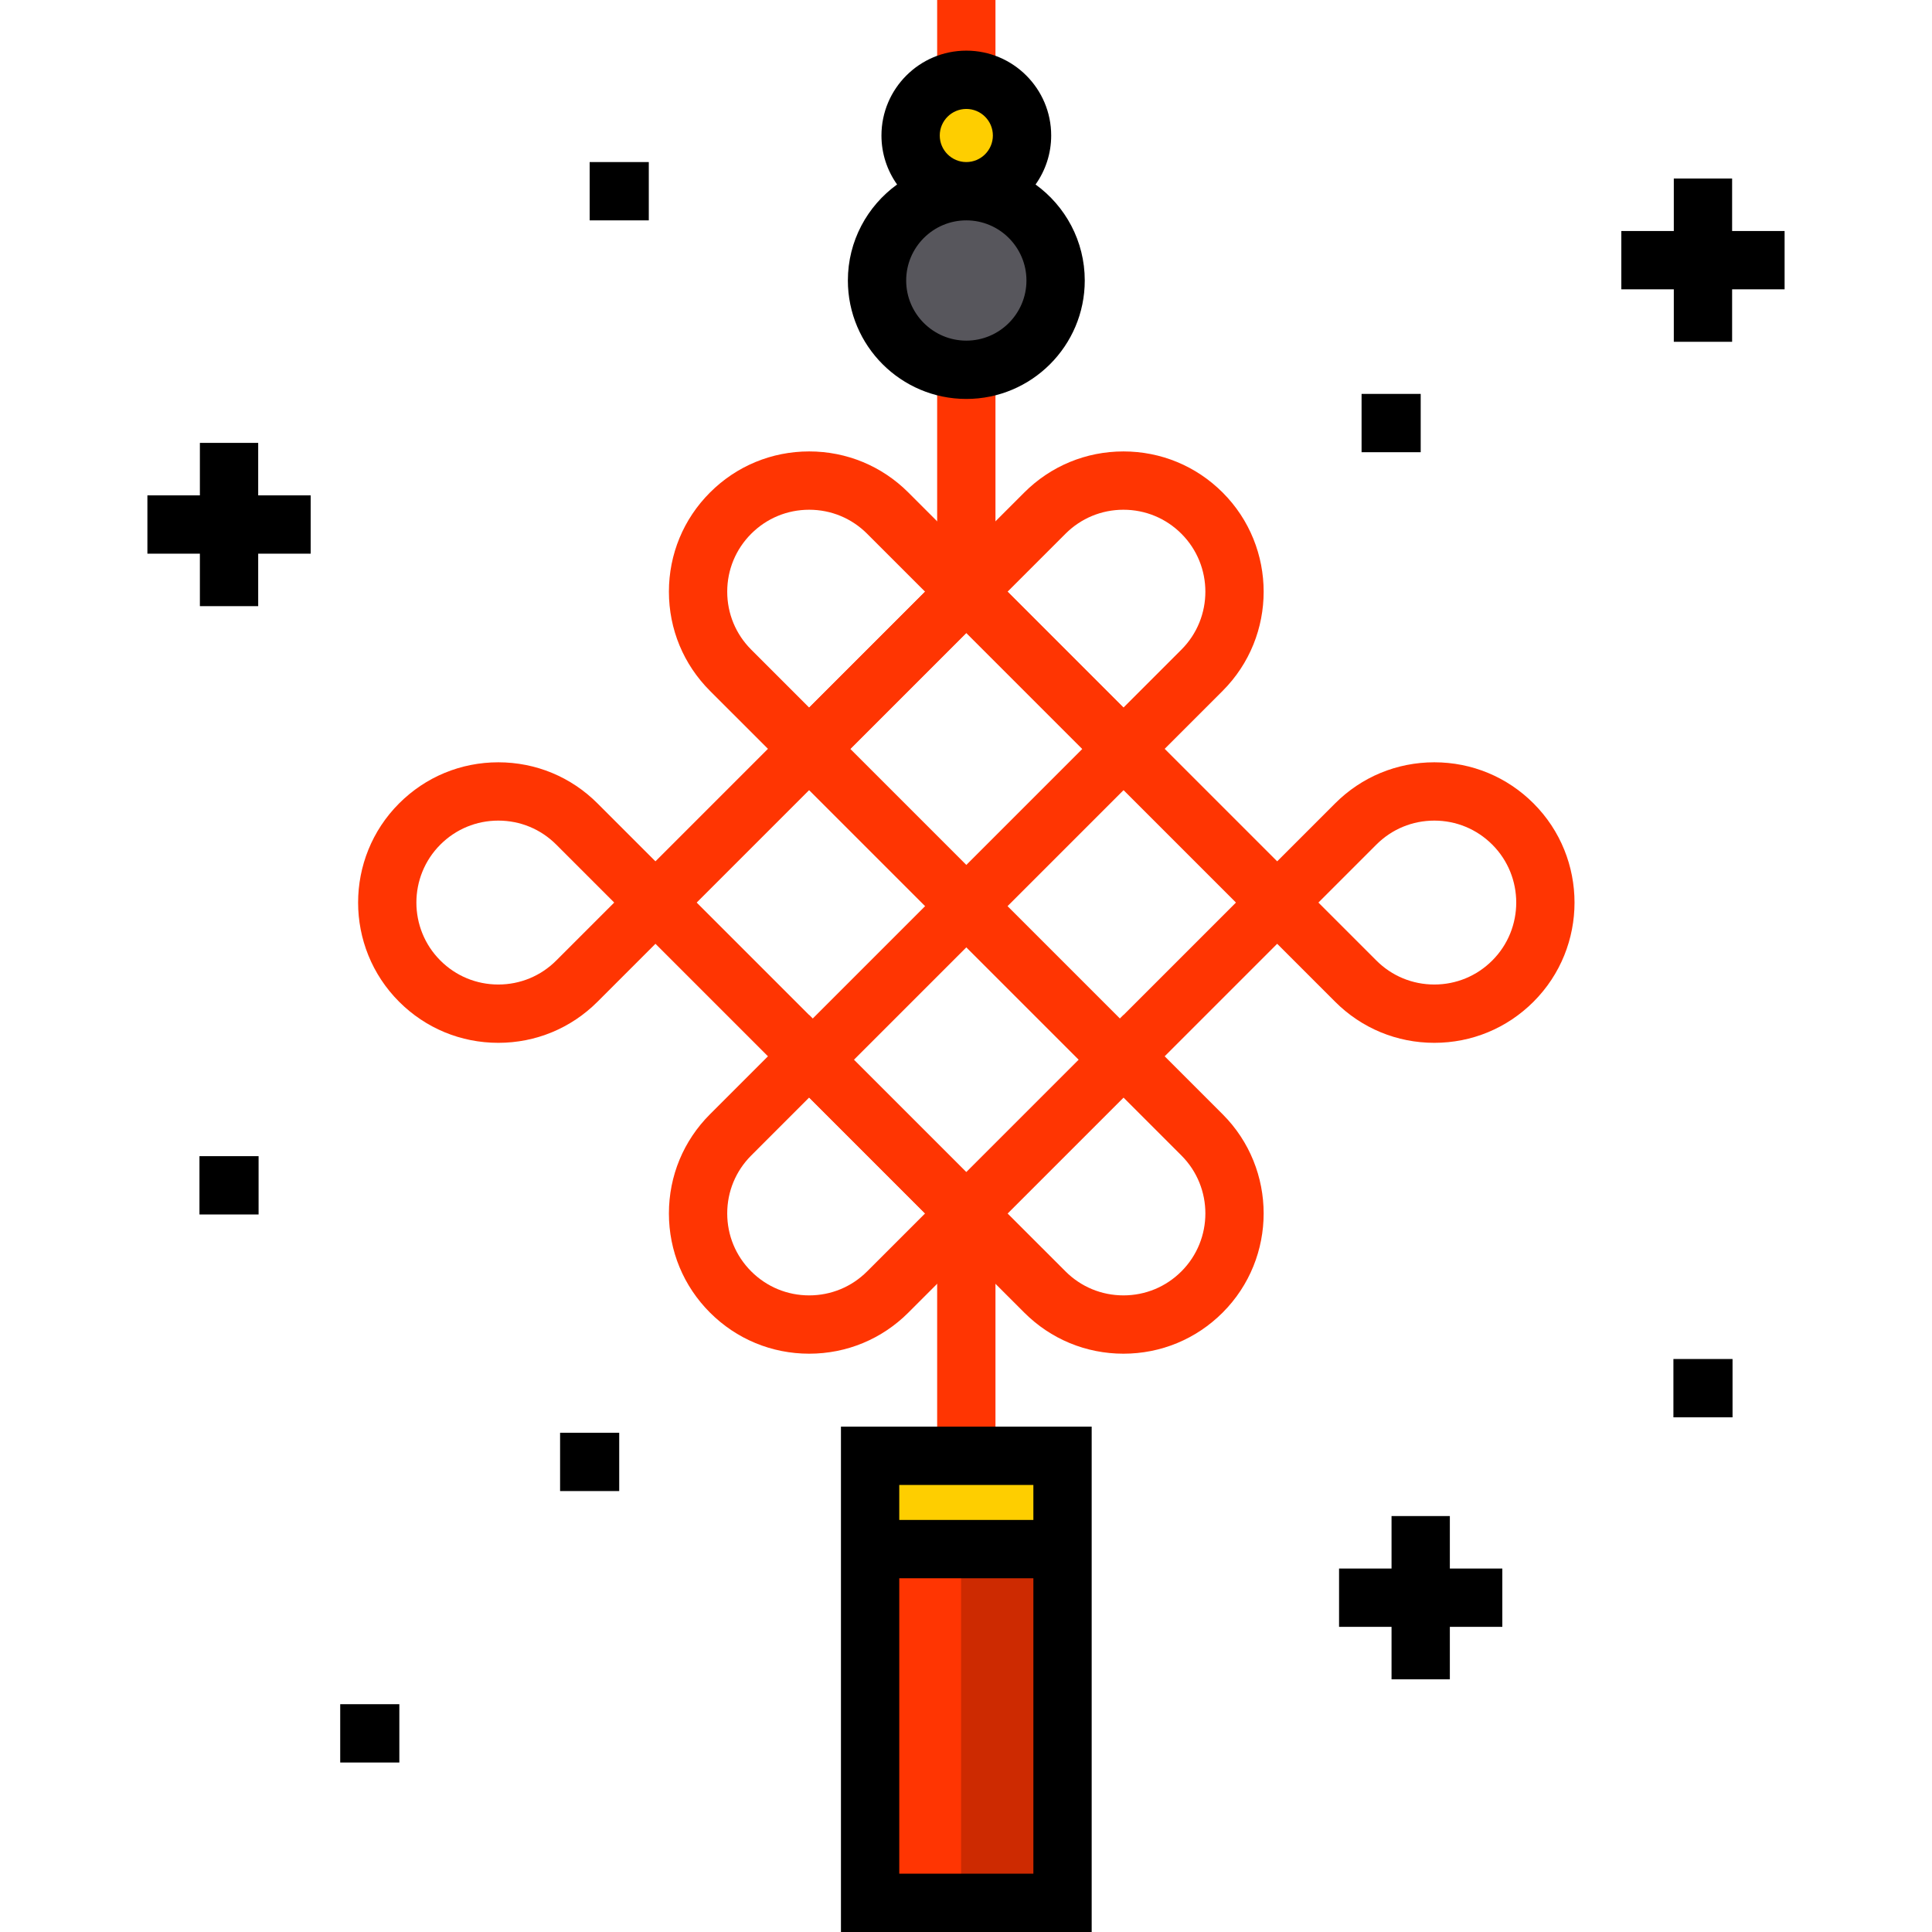 <?xml version="1.0" encoding="UTF-8"?> <!-- Generator: Adobe Illustrator 19.0.0, SVG Export Plug-In . SVG Version: 6.00 Build 0) --> <svg xmlns="http://www.w3.org/2000/svg" xmlns:xlink="http://www.w3.org/1999/xlink" version="1.1" id="Layer_1" x="0px" y="0px" viewBox="0 0 512 512" style="enable-background:new 0 0 512 512;" xml:space="preserve"> <rect x="230.585" y="385.803" style="fill:#FF3502;" width="24.776" height="118.471"></rect> <rect x="254.702" y="385.803" style="fill:#CD2A01;" width="24.776" height="118.471"></rect> <rect x="230.585" y="385.803" style="fill:#FECE00;" width="50.994" height="24.724"></rect> <circle style="fill:#57565C;" cx="256.082" cy="74.338" r="23.662"></circle> <circle style="fill:#FECE00;" cx="256.082" cy="35.91" r="14.765"></circle> <g> <rect x="248.356" style="fill:#FF3502;" width="15.453" height="21.145"></rect> <rect x="248.356" y="98.001" style="fill:#FF3502;" width="15.453" height="59.05"></rect> <rect x="248.356" y="321.571" style="fill:#FF3502;" width="15.453" height="64.232"></rect> </g> <path d="M224.695,74.336c0,17.308,14.081,31.389,31.389,31.389s31.389-14.081,31.389-31.389c0-10.461-5.149-19.737-13.04-25.443 c2.605-3.671,4.143-8.149,4.143-12.983c0-12.401-10.09-22.49-22.491-22.49c-12.401,0-22.491,10.089-22.491,22.49 c0,4.834,1.538,9.312,4.143,12.983C229.844,54.599,224.695,63.874,224.695,74.336z M256.083,90.272 c-8.786,0-15.936-7.148-15.936-15.936S247.296,58.4,256.083,58.4s15.936,7.148,15.936,15.936S264.87,90.272,256.083,90.272z M249.045,35.909c0-3.881,3.156-7.037,7.038-7.037c3.882,0,7.038,3.156,7.038,7.037c0,3.882-3.156,7.038-7.038,7.038 C252.202,42.947,249.045,39.791,249.045,35.909z"></path> <path d="M222.86,418.254V512h66.447v-93.746v-40.177H222.86V418.254z M273.854,496.547h-35.541v-78.294h35.541V496.547z M238.313,393.529h35.541v9.272h-35.541V393.529z"></path> <polygon points="459.029,61.219 459.029,47.311 443.576,47.311 443.576,61.219 429.669,61.219 429.669,76.671 443.576,76.671 443.576,90.579 459.029,90.579 459.029,76.671 472.937,76.671 472.937,61.219 "></polygon> <polygon points="68.424,117.369 52.971,117.369 52.971,131.276 39.063,131.276 39.063,146.729 52.971,146.729 52.971,160.636 68.424,160.636 68.424,146.729 82.331,146.729 82.331,131.276 68.424,131.276 "></polygon> <polygon points="384.225,401.771 368.772,401.771 368.772,415.678 354.864,415.678 354.864,431.131 368.772,431.131 368.772,445.038 384.225,445.038 384.225,431.131 398.132,431.131 398.132,415.678 384.225,415.678 "></polygon> <rect x="156.268" y="42.947" width="15.669" height="15.453"></rect> <rect x="360.831" y="104.388" width="15.669" height="15.453"></rect> <rect x="90.161" y="451.631" width="15.669" height="15.453"></rect> <rect x="148.428" y="379.694" width="15.669" height="15.453"></rect> <rect x="52.859" y="306.396" width="15.669" height="15.453"></rect> <rect x="443.472" y="360.151" width="15.669" height="15.453"></rect> <g> <path style="fill:#FF3502;" d="M256.083,332.498l-93.31-93.31l93.31-93.31l93.31,93.31L256.083,332.498z M184.627,239.188 l71.456,71.456l71.456-71.456l-71.456-71.456L184.627,239.188z"></path> <path style="fill:#FF3502;" d="M380.109,276.361c-9.929,0-19.263-3.866-26.285-10.888l-26.284-26.284l26.284-26.285 c7.021-7.021,16.356-10.887,26.285-10.887c9.93,0,19.263,3.866,26.286,10.887c14.493,14.494,14.493,38.076,0,52.569 C399.372,272.494,390.038,276.361,380.109,276.361z M349.393,239.188l15.358,15.357c4.101,4.103,9.556,6.362,15.357,6.362 c5.802,0,11.256-2.259,15.358-6.362c8.469-8.468,8.469-22.247,0-30.714c-4.102-4.102-9.556-6.362-15.358-6.362 c-5.801,0-11.256,2.258-15.357,6.361L349.393,239.188z"></path> <path style="fill:#FF3502;" d="M297.726,209.374l-52.569-52.569l26.284-26.285c7.022-7.02,16.357-10.887,26.286-10.887 s19.263,3.867,26.285,10.887c14.492,14.493,14.493,38.076,0,52.569L297.726,209.374z M267.011,156.805l30.716,30.716l15.357-15.358 c8.469-8.468,8.469-22.248,0-30.715c-4.101-4.102-9.555-6.362-15.357-6.362s-11.257,2.259-15.359,6.362L267.011,156.805z"></path> <path style="fill:#FF3502;" d="M214.44,209.374l-26.285-26.284c-7.021-7.022-10.887-16.356-10.887-26.286 c0-9.929,3.866-19.263,10.888-26.285c7.02-7.02,16.355-10.887,26.284-10.887c9.929,0,19.263,3.867,26.285,10.887l26.285,26.285 L214.44,209.374z M214.44,135.086c-5.802,0-11.256,2.259-15.357,6.362c-4.103,4.101-6.362,9.556-6.362,15.357 c0,5.802,2.259,11.256,6.362,15.358l15.357,15.358l30.716-30.716l-15.358-15.357C225.697,137.345,220.242,135.086,214.44,135.086z"></path> <path style="fill:#FF3502;" d="M297.726,358.743c-9.929,0-19.263-3.867-26.285-10.887l-26.285-26.285l52.569-52.569l26.285,26.284 c14.493,14.494,14.493,38.077,0,52.57C316.99,354.876,307.655,358.743,297.726,358.743z M267.011,321.571l15.358,15.357 c4.101,4.102,9.556,6.362,15.358,6.362s11.256-2.259,15.357-6.362c8.469-8.468,8.469-22.248,0-30.715l-15.357-15.358 L267.011,321.571z"></path> <path style="fill:#FF3502;" d="M214.44,358.743c-9.929,0-19.263-3.867-26.285-10.887c-7.021-7.021-10.887-16.356-10.887-26.285 c0-9.93,3.866-19.264,10.888-26.286l26.284-26.284l52.569,52.569l-26.284,26.285C233.704,354.876,224.369,358.743,214.44,358.743z M214.44,290.855l-15.357,15.358c-4.103,4.101-6.362,9.556-6.362,15.358c0,5.801,2.258,11.256,6.361,15.357 c4.102,4.102,9.556,6.362,15.358,6.362c5.802,0,11.257-2.259,15.359-6.362l15.357-15.357L214.44,290.855z"></path> <path style="fill:#FF3502;" d="M132.058,276.361c-9.93,0-19.264-3.866-26.286-10.888c-14.493-14.493-14.493-38.074,0-52.568 c7.021-7.021,16.356-10.887,26.286-10.887c9.929,0,19.263,3.866,26.285,10.888l26.284,26.284l-26.284,26.285 C151.322,272.494,141.987,276.361,132.058,276.361z M132.058,217.469c-5.802,0-11.257,2.258-15.358,6.361 c-8.469,8.469-8.469,22.248,0,30.715c4.101,4.103,9.556,6.362,15.358,6.362c5.801,0,11.256-2.258,15.357-6.361l15.358-15.358 l-15.358-15.357C143.314,219.727,137.859,217.469,132.058,217.469z"></path> <rect x="197.386" y="231.913" transform="matrix(-0.707 -0.707 0.707 -0.707 266.949 589.853)" style="fill:#FF3502;" width="116.502" height="15.453"></rect> <rect x="248.809" y="181.384" transform="matrix(-0.707 -0.707 0.707 -0.707 268.486 590.48)" style="fill:#FF3502;" width="15.453" height="116.502"></rect> </g> <g> </g> <g> </g> <g> </g> <g> </g> <g> </g> <g> </g> <g> </g> <g> </g> <g> </g> <g> </g> <g> </g> <g> </g> <g> </g> <g> </g> <g> </g> </svg> 